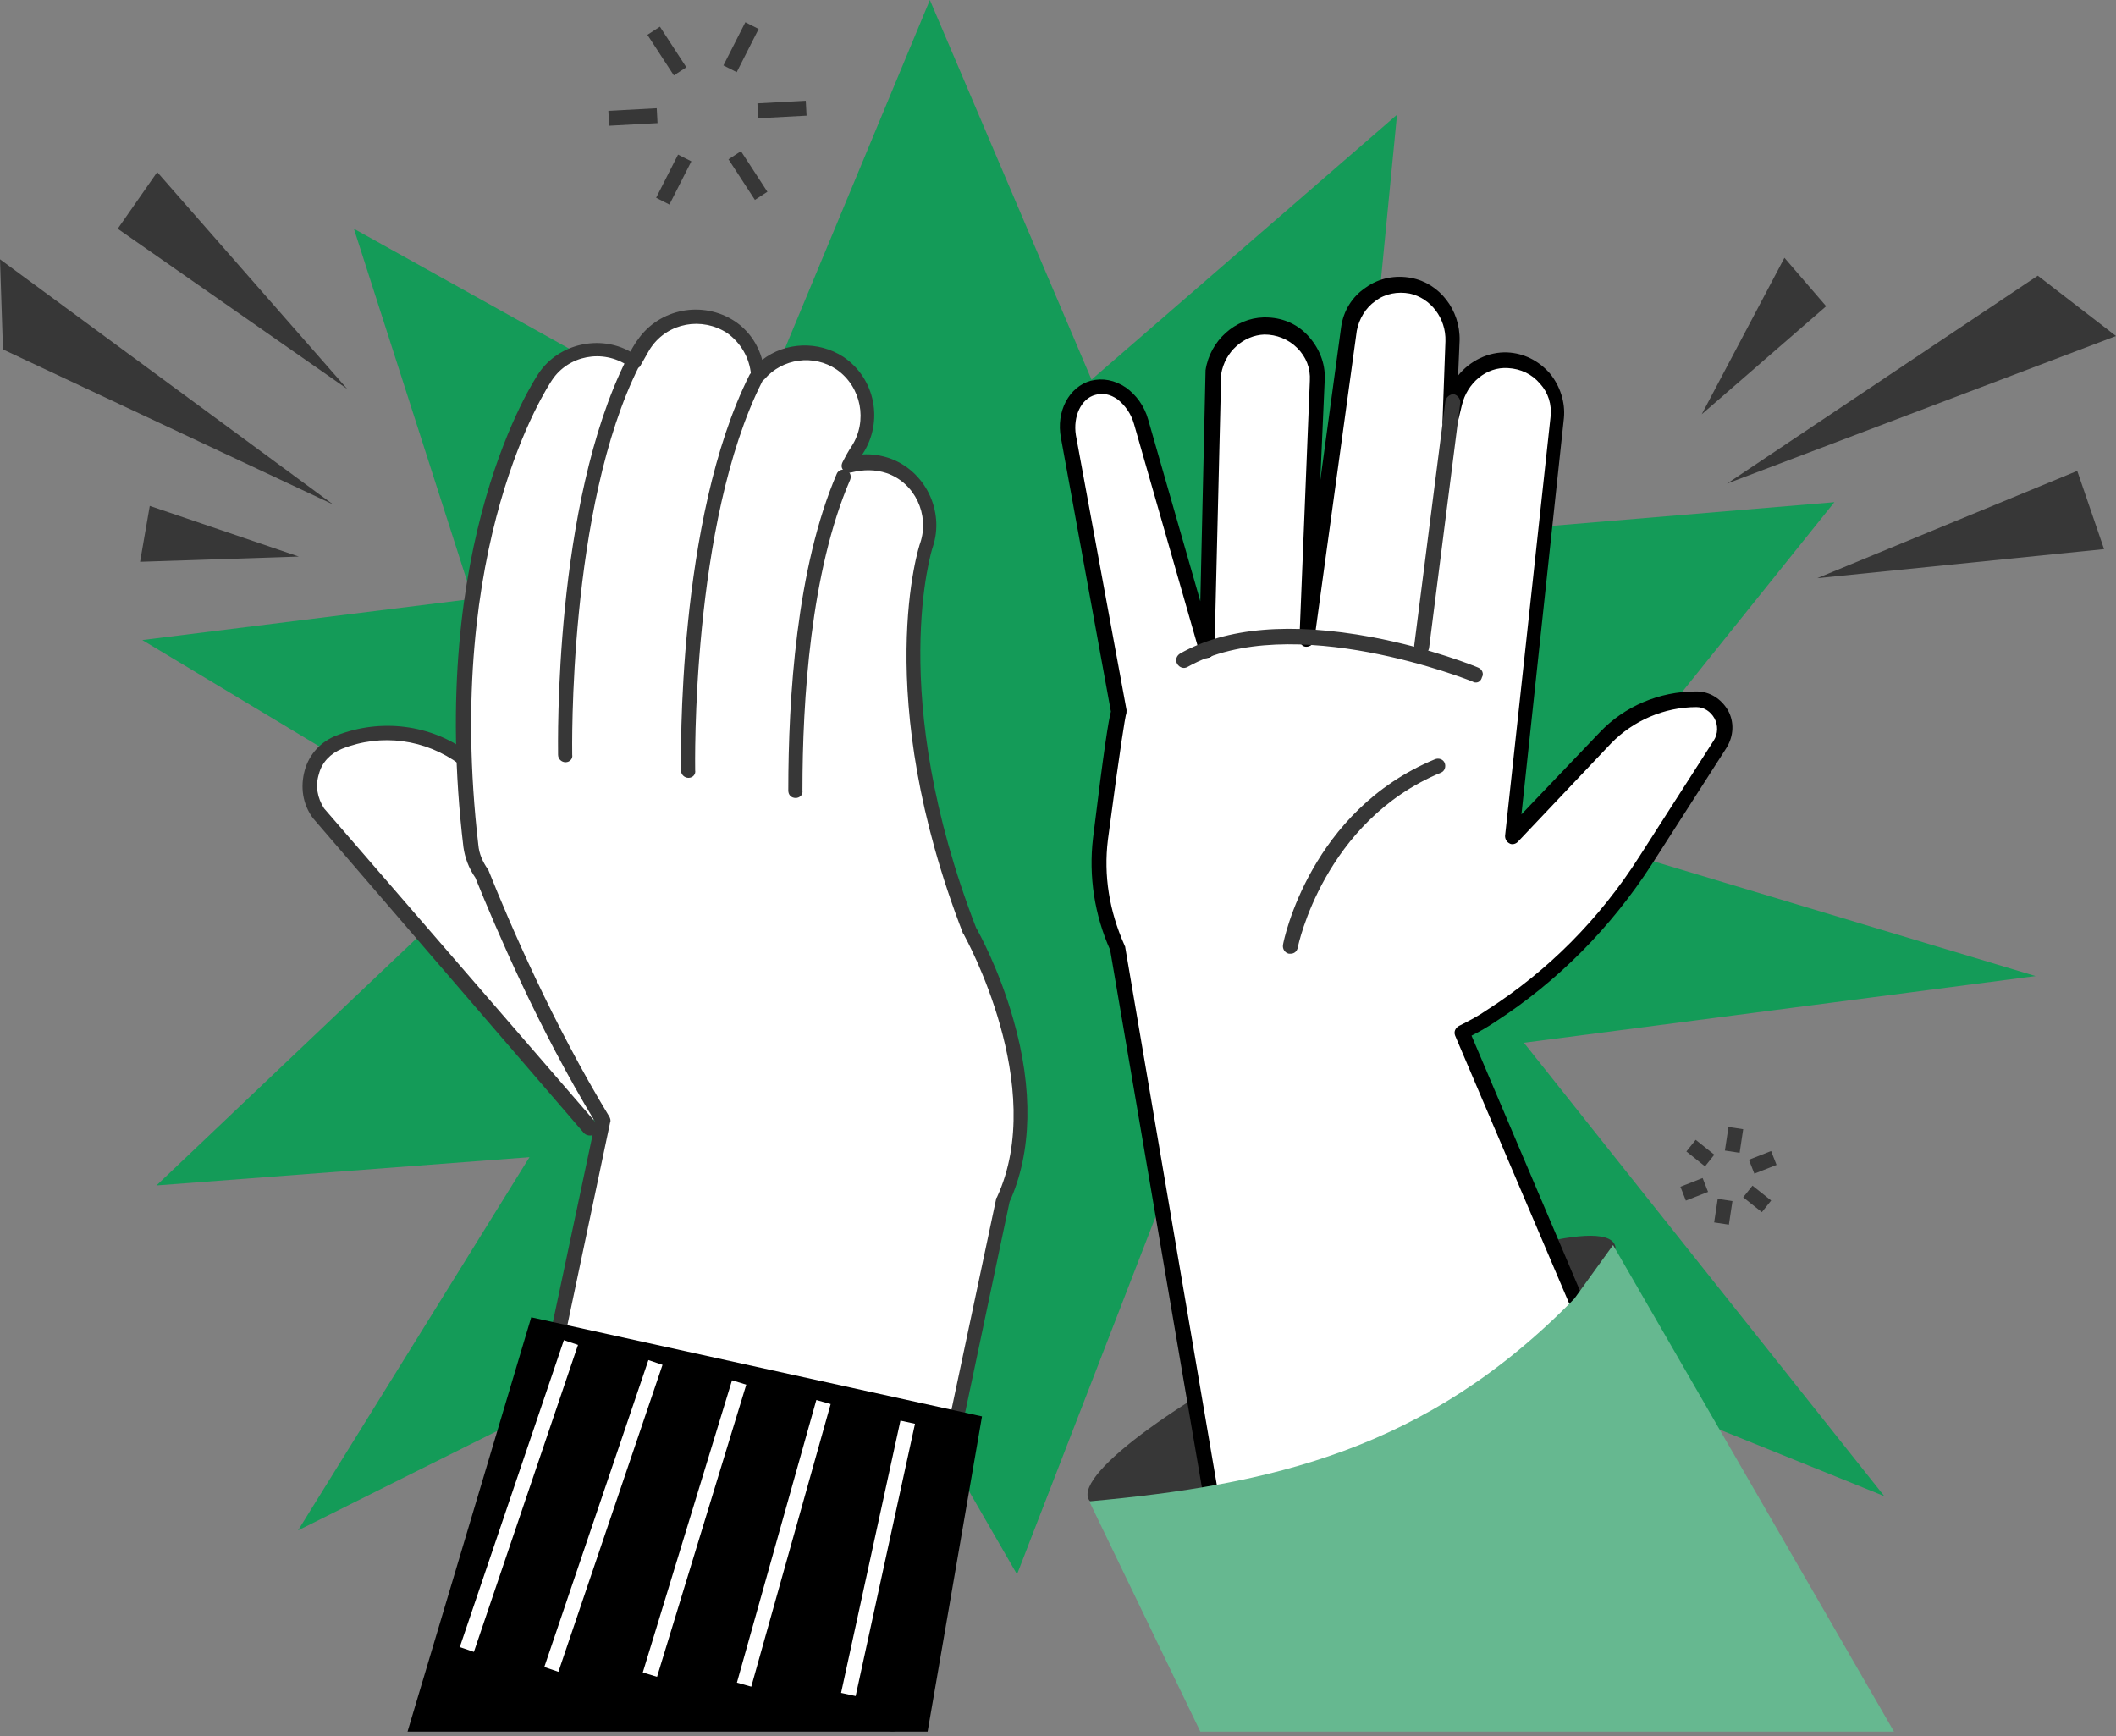 <svg width="284" height="233" viewBox="0 0 284 233" fill="none" xmlns="http://www.w3.org/2000/svg">
<rect x="0" y="0" width="284" height="233" fill="#808080" stroke="none"/>
<g clip-path="url(#clip0_616_501)">
<path d="M47.5 30.7L122 72.2L187.5 15.4L179 102.7L273.2 131L162 145.5L136.5 211.3L102.8 152.9L21 159.1L72.9 109.8L47.5 30.7Z" fill="#149B58"/>
<path d="M124.802 0L156.702 74.9L246.202 67.4L196.302 129.6L252.902 200.8L140.302 155.3L40.002 205.4L88.302 127.5L19.102 85.9L92.902 76.7L124.802 0Z" fill="#149B58"/>
<path d="M44.7 67.7L0.4 46.9L0 34.8L44.7 67.7Z" fill="#373737"/>
<path d="M46.601 52.2L15.801 30.7L21.101 23.1L46.601 52.2Z" fill="#373737"/>
<path d="M40.101 74.7L18.801 75.4L20.101 67.9L40.101 74.7Z" fill="#373737"/>
<path d="M231.801 64.9L273.501 37L284.001 45.1L231.801 64.9Z" fill="#373737"/>
<path d="M243.898 77.6L278.798 63.2L282.398 73.7L243.898 77.6Z" fill="#373737"/>
<path d="M228.398 55.6L239.498 34.6L245.098 41.1L228.398 55.6Z" fill="#373737"/>
<path d="M91.099 123L62.398 101.8C57.599 98.2 51.298 97.4 45.699 99.6C41.898 101.1 40.498 105.7 42.798 109.1L79.198 151.4L91.099 123Z" fill="white"/>
<path d="M79.198 152.4C78.898 152.4 78.598 152.3 78.398 152.1L41.998 109.8C40.598 107.9 40.298 105.6 40.898 103.4C41.498 101.2 43.098 99.5 45.198 98.7C51.098 96.4 57.798 97.2 62.898 101L91.598 122.2C91.998 122.5 92.098 123.2 91.798 123.6C91.498 124 90.798 124.1 90.398 123.8L61.698 102.6C57.098 99.2 51.198 98.4 45.898 100.5C44.398 101.1 43.198 102.3 42.798 103.9C42.298 105.5 42.598 107.1 43.498 108.5L79.998 150.7C80.398 151.1 80.298 151.8 79.898 152.1C79.698 152.3 79.498 152.4 79.198 152.4Z" fill="#373737"/>
<path d="M65.299 224.1L80.799 150.6C72.999 137.9 67.099 124 64.499 117.5C63.699 116.4 63.199 115.1 62.999 113.7C58.199 72.9 72.499 51.5 73.099 50.6C75.699 46.8 80.899 45.8 84.699 48.4C84.799 48.5 84.899 48.6 84.999 48.6C85.799 47.1 86.399 46.3 86.499 46.1C89.099 42.3 94.299 41.3 98.099 43.9C100.299 45.4 101.499 47.7 101.699 50.2C104.399 47 109.099 46.3 112.699 48.7C116.499 51.3 117.599 56.5 114.999 60.3C114.999 60.3 114.499 61 113.899 62.3C115.599 61.8 117.399 61.7 119.199 62.4C123.599 63.9 125.799 68.7 124.399 73.1C124.299 73.3 117.899 93 130.199 125C130.199 125 141.899 145.5 134.599 161.1L119.699 231.4L65.299 224.1Z" fill="white"/>
<path d="M119.799 232.4C119.699 232.4 119.699 232.4 119.599 232.4C119.099 232.3 118.699 231.8 118.799 231.2L133.699 160.9C133.699 160.8 133.699 160.8 133.799 160.7C140.699 145.8 129.499 125.7 129.399 125.5C129.399 125.5 129.399 125.4 129.299 125.4C116.799 93.2 123.399 73.1 123.499 72.9C124.799 69.1 122.799 64.8 118.999 63.5C117.499 63 115.899 63 114.299 63.4C113.899 63.5 113.499 63.4 113.199 63.1C112.899 62.8 112.899 62.4 113.099 62C113.799 60.6 114.299 59.9 114.299 59.9C116.499 56.5 115.599 51.9 112.299 49.6C109.199 47.5 104.999 48.1 102.599 50.9C102.299 51.2 101.899 51.3 101.499 51.2C101.099 51.1 100.799 50.7 100.799 50.3C100.599 48 99.399 46 97.599 44.7C94.199 42.5 89.699 43.3 87.399 46.6C87.299 46.7 86.799 47.6 85.999 49C85.899 49.3 85.599 49.4 85.299 49.5C84.999 49.6 84.699 49.5 84.499 49.3C84.399 49.2 84.399 49.2 84.299 49.1C80.899 46.8 76.299 47.7 74.099 51C73.499 51.9 59.499 73 64.199 113.4C64.299 114.6 64.799 115.7 65.499 116.7C65.499 116.8 65.599 116.8 65.599 116.9C68.399 123.9 74.199 137.4 81.799 149.9C81.899 150.1 81.999 150.4 81.899 150.6L66.399 224.1C66.299 224.6 65.799 225 65.199 224.9C64.699 224.8 64.299 224.3 64.399 223.7L79.899 150.6C72.299 138.1 66.599 124.7 63.799 117.8C62.899 116.5 62.399 115.1 62.199 113.7C57.299 72.7 71.699 51 72.299 50.1C74.999 46.1 80.499 44.9 84.599 47.2C85.099 46.3 85.499 45.7 85.599 45.6C88.499 41.4 94.299 40.3 98.599 43.1C100.399 44.3 101.699 46.1 102.299 48.3C105.399 45.9 109.799 45.7 113.199 47.9C117.499 50.8 118.599 56.6 115.799 60.9C115.799 60.9 115.799 60.9 115.699 61C116.999 60.9 118.199 61.1 119.399 61.5C124.199 63.2 126.799 68.6 125.199 73.4C125.099 73.6 118.899 93.2 130.999 124.5C131.399 125.2 134.099 130.1 135.999 136.8C138.699 146.2 138.499 154.7 135.499 161.3L120.699 231.5C120.699 232.1 120.299 232.4 119.799 232.4Z" fill="#373737"/>
<path d="M75.902 101.3C75.902 101.3 75.102 68.1 85.002 48.7L75.902 101.3Z" fill="white"/>
<path d="M75.902 102.3C75.402 102.3 74.902 101.9 74.902 101.3C74.902 99.9 74.302 67.7 84.102 48.2C84.302 47.7 85.002 47.5 85.402 47.8C85.902 48 86.102 48.7 85.802 49.1C76.202 68.1 76.802 100.9 76.802 101.3C76.902 101.8 76.502 102.3 75.902 102.3Z" fill="#373737"/>
<path d="M92.402 103.4C92.402 103.4 91.602 70.2 101.502 50.8L92.402 103.4Z" fill="white"/>
<path d="M92.402 104.4C91.902 104.4 91.402 104 91.402 103.4C91.402 102 90.802 69.8 100.602 50.3C100.902 49.8 101.502 49.6 101.902 49.9C102.402 50.1 102.602 50.8 102.302 51.2C92.702 70.2 93.302 103 93.302 103.4C93.402 103.9 93.002 104.4 92.402 104.4Z" fill="#373737"/>
<path d="M106.801 106.1C106.801 94.7 107.701 76.7 113.301 64L106.801 106.1Z" fill="white"/>
<path d="M106.801 107.1C106.201 107.1 105.801 106.7 105.801 106.1C105.801 93.6 106.901 76.2 112.301 63.6C112.501 63.1 113.101 62.9 113.601 63.1C114.101 63.3 114.301 63.9 114.101 64.4C108.801 76.7 107.701 93.9 107.701 106.1C107.801 106.7 107.301 107.1 106.801 107.1Z" fill="#373737"/>
<path d="M99.449 20.289L97.773 21.38L101.32 26.827L102.996 25.736L99.449 20.289Z" fill="#373737"/>
<path d="M88.57 3.583L86.894 4.675L90.442 10.122L92.118 9.03L88.57 3.583Z" fill="#373737"/>
<path d="M108.147 13.527L101.656 13.876L101.764 15.873L108.255 15.524L108.147 13.527Z" fill="#373737"/>
<path d="M88.143 14.53L81.652 14.879L81.76 16.876L88.251 16.527L88.143 14.53Z" fill="#373737"/>
<path d="M91.007 20.748L88.062 26.543L89.846 27.449L92.79 21.654L91.007 20.748Z" fill="#373737"/>
<path d="M100.038 2.985L97.094 8.78L98.877 9.686L101.821 3.891L100.038 2.985Z" fill="#373737"/>
<path d="M228.518 158.105L225.539 159.274L226.27 161.136L229.249 159.967L228.518 158.105Z" fill="#373737"/>
<path d="M237.709 154.482L234.73 155.651L235.461 157.513L238.44 156.344L237.709 154.482Z" fill="#373737"/>
<path d="M230.544 160.901L230.066 164.065L232.044 164.364L232.522 161.2L230.544 160.901Z" fill="#373737"/>
<path d="M231.986 151.255L231.508 154.419L233.485 154.718L233.963 151.554L231.986 151.255Z" fill="#373737"/>
<path d="M227.587 152.977L226.34 154.541L228.841 156.537L230.089 154.973L227.587 152.977Z" fill="#373737"/>
<path d="M235.212 159.129L233.965 160.693L236.467 162.688L237.714 161.124L235.212 159.129Z" fill="#373737"/>
<path d="M54.699 232.4L71.299 176.8L131.799 190.1L124.499 232.4H54.699Z" fill="black"/>
<path d="M75.683 179.865L61.711 221.06L63.605 221.702L77.577 180.507L75.683 179.865Z" fill="white"/>
<path d="M87.027 182.538L73.055 223.732L74.949 224.375L88.921 183.18L87.027 182.538Z" fill="white"/>
<path d="M98.249 185.25L86.273 224.463L88.186 225.047L100.162 185.835L98.249 185.25Z" fill="white"/>
<path d="M109.564 187.898L98.906 225.828L100.832 226.369L111.489 188.439L109.564 187.898Z" fill="white"/>
<path d="M120.853 190.661L112.887 227.204L114.841 227.63L122.807 191.087L120.853 190.661Z" fill="white"/>
<path d="M216.701 167C218.401 170.5 204.001 181 184.501 190.4C165.001 199.9 147.801 204.7 146.101 201.2C144.401 197.7 158.801 187.2 178.301 177.8C197.801 168.3 215.001 163.5 216.701 167Z" fill="#373737"/>
<path d="M231.599 222.1L195.999 138.5C197.299 137.8 198.599 137.1 199.799 136.3C208.099 130.9 215.199 123.8 220.599 115.4L230.599 99.8C232.199 97.2 230.499 93.8 227.499 93.7C222.899 93.7 218.399 95.6 215.299 98.9L202.799 112.1L204.299 98.4L208.899 55.9C209.299 51.9 206.299 48.4 202.299 48.2C198.799 48 195.799 50.6 195.099 54L194.499 56.5L194.899 45.6C194.999 42.1 192.699 38.9 189.299 38.2C185.299 37.4 181.599 40.1 181.099 44L175.399 85.5L176.799 50.8C176.899 46.8 173.699 43.5 169.699 43.5C166.199 43.6 163.399 46.3 162.899 49.7L161.999 87.3L153.199 56.6C152.299 53.3 149.399 51.3 146.799 52C144.399 52.7 142.999 55.5 143.499 58.6L150.299 95.5C149.999 95.8 148.999 103.6 147.799 112.6C147.199 117.8 147.999 122.8 150.099 127.2L166.399 222.9L231.599 222.1Z" fill="white"/>
<path d="M166.301 223.8C165.801 223.8 165.401 223.5 165.301 223L149.001 127.5C146.901 122.8 146.101 117.6 146.701 112.5C148.201 100.2 148.801 96.6 149.101 95.5L142.401 58.8C141.701 55.2 143.501 51.9 146.401 51.1C148.001 50.7 149.601 51 151.101 52C152.501 53 153.601 54.5 154.101 56.3L161.101 80.7L161.801 49.8V49.7C162.401 45.7 165.801 42.7 169.601 42.6C169.701 42.6 169.701 42.6 169.801 42.6C172.001 42.6 174.001 43.4 175.501 45C177.001 46.6 177.901 48.7 177.801 50.9L177.201 64.5L180.001 43.9C180.301 41.7 181.501 39.8 183.301 38.6C185.101 37.3 187.301 36.9 189.401 37.3C193.201 38 196.001 41.6 195.901 45.7L195.701 50.4C197.301 48.4 199.801 47.2 202.301 47.3C204.501 47.4 206.501 48.4 208.001 50.1C209.401 51.8 210.101 54 209.901 56.1L204.201 109.3L214.701 98.3C218.001 94.8 222.701 92.8 227.601 92.8H227.701C229.501 92.8 231.001 93.8 231.901 95.3C232.801 96.9 232.701 98.8 231.701 100.4L221.701 116C216.201 124.5 209.101 131.7 200.601 137.2C199.701 137.8 198.701 138.4 197.501 139L232.701 221.8C232.901 222.3 232.701 222.9 232.201 223.1C231.701 223.3 231.101 223.1 230.901 222.6L195.301 139C195.101 138.5 195.301 138 195.801 137.7C197.201 137 198.501 136.3 199.501 135.6C207.801 130.3 214.701 123.3 220.001 115L230.001 99.4C230.601 98.5 230.601 97.3 230.101 96.4C229.601 95.5 228.701 94.9 227.701 94.9C223.401 94.9 219.201 96.7 216.201 99.8L203.701 113C203.401 113.3 202.901 113.4 202.601 113.2C202.201 113 202.001 112.6 202.001 112.2L208.101 56C208.301 54.3 207.801 52.7 206.701 51.5C205.601 50.2 204.101 49.5 202.401 49.4C199.501 49.2 196.901 51.4 196.201 54.4L195.601 56.9C195.501 57.4 195.001 57.7 194.501 57.7C194.001 57.6 193.601 57.2 193.601 56.7L194.001 45.8C194.101 42.7 192.001 40 189.201 39.4C187.601 39.1 185.901 39.4 184.601 40.4C183.301 41.3 182.401 42.8 182.101 44.4L176.401 85.9C176.301 86.4 175.901 86.8 175.301 86.8C174.801 86.8 174.401 86.3 174.401 85.8L175.801 51.1C175.901 49.4 175.301 47.9 174.101 46.7C172.901 45.5 171.301 44.9 169.701 44.9C166.901 45 164.401 47.2 163.901 50.2L163.001 87.3C163.001 87.8 162.601 88.2 162.101 88.3C161.601 88.4 161.101 88.1 161.001 87.6L152.201 56.9C151.801 55.5 151.001 54.4 150.001 53.6C149.001 52.9 148.001 52.7 147.001 53C145.101 53.5 144.001 55.9 144.401 58.4L151.201 95.3C151.201 95.5 151.201 95.8 151.101 96C151.001 96.5 150.501 99.1 148.701 112.7C148.101 117.5 148.901 122.3 150.901 126.8C150.901 126.9 151.001 127 151.001 127L167.301 222.7C167.401 223.2 167.001 223.8 166.501 223.9C166.401 223.8 166.301 223.8 166.301 223.8Z" fill="black"/>
<path d="M190.801 87.8H190.701C190.201 87.7 189.801 87.2 189.801 86.7L194.001 53.8C194.101 53.3 194.601 52.9 195.101 52.9C195.601 53 196.001 53.5 196.001 54L191.801 87C191.701 87.5 191.301 87.8 190.801 87.8Z" fill="#373737"/>
<path d="M173.199 128C173.099 128 173.099 128 172.999 128C172.499 127.9 172.099 127.4 172.199 126.8C172.299 126.1 175.899 108.8 192.599 101.9C193.099 101.7 193.699 101.9 193.899 102.4C194.099 102.9 193.899 103.5 193.399 103.7C177.699 110.2 174.199 127 174.199 127.1C174.099 127.7 173.699 128 173.199 128Z" fill="#373737"/>
<path d="M198.1 91.6C198 91.6 197.8 91.6 197.7 91.5C197.5 91.4 173.3 81.7 159.4 89.5C158.9 89.8 158.3 89.6 158 89.1C157.7 88.6 157.9 88 158.4 87.7C164.6 84.2 173.3 83.5 184.1 85.5C192.1 87 198.2 89.5 198.4 89.6C198.9 89.8 199.2 90.4 198.9 90.9C198.8 91.3 198.5 91.6 198.1 91.6Z" fill="#373737"/>
<path d="M161.099 232.4L146.199 201.5C170.399 199.3 191.399 194.7 211.299 174.3L216.499 167.1L254.199 232.4H161.099Z" fill="#66B890"/>
</g>
<defs>
<clipPath id="clip0_616_501">
<rect width="284" height="232.4" fill="white"/>
</clipPath>
</defs>
</svg>
